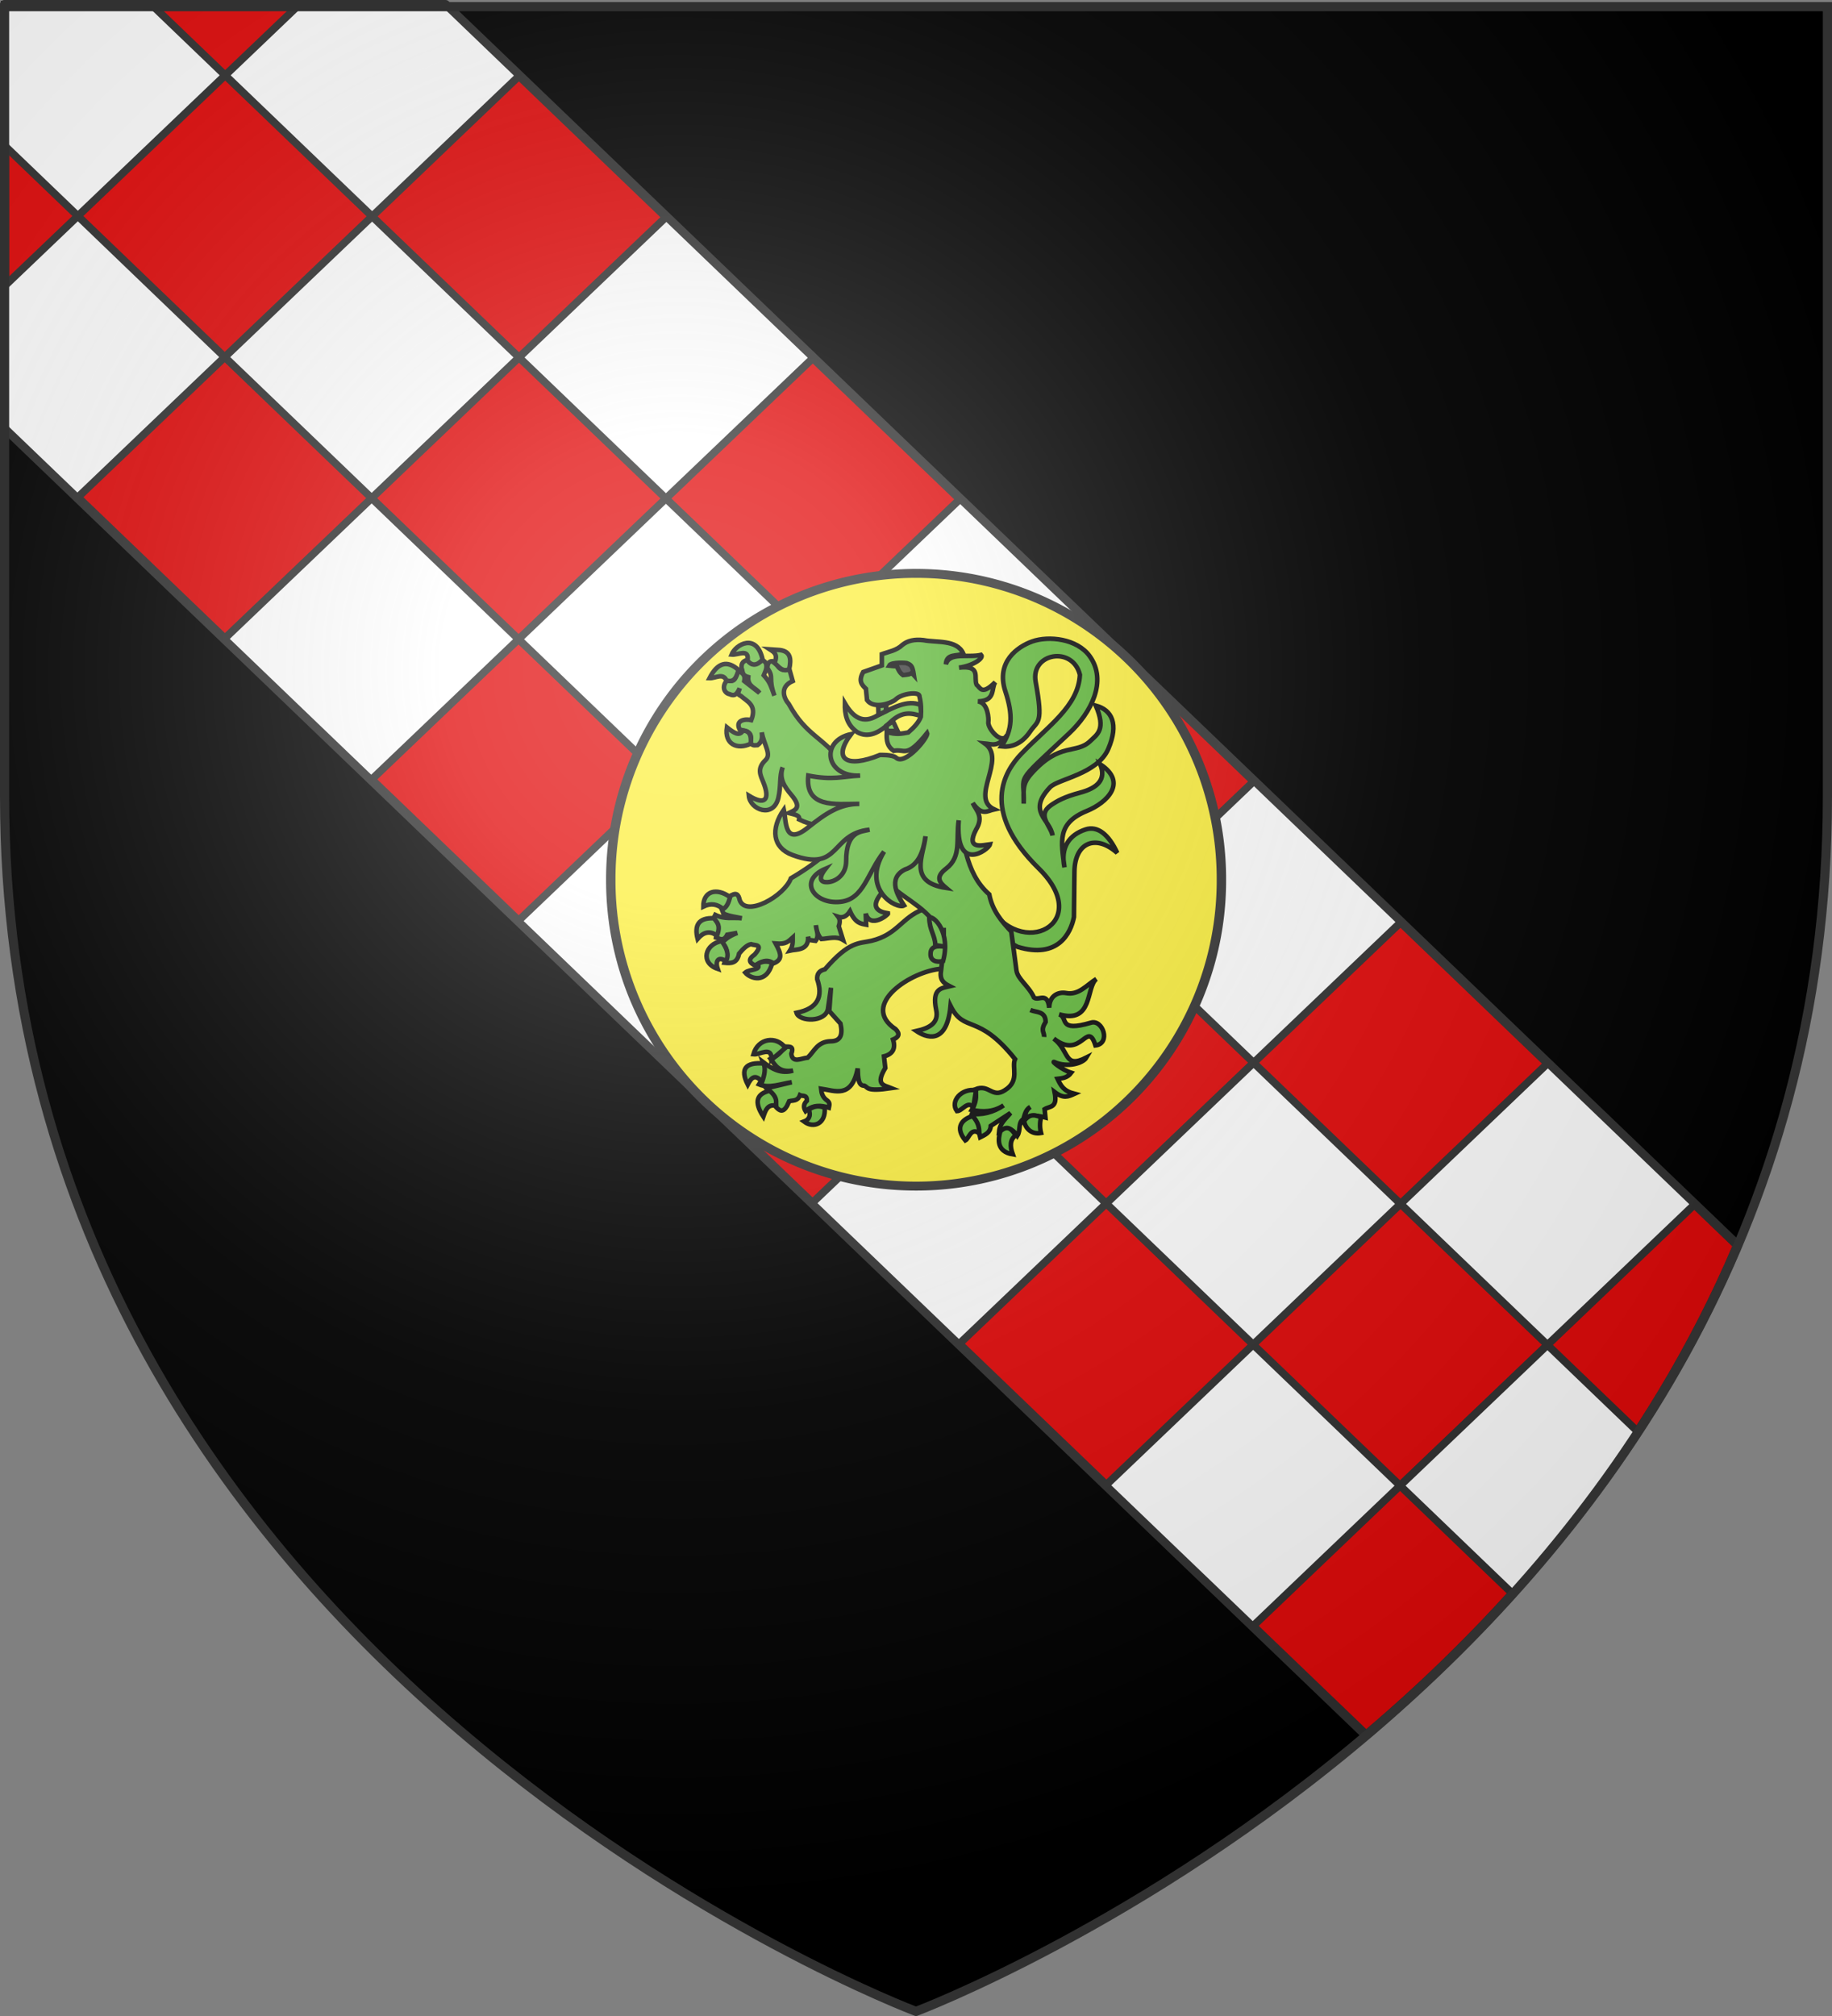 <?xml version="1.0" encoding="UTF-8" standalone="no"?>
<svg
   xmlns:dc="http://purl.org/dc/elements/1.1/"
   xmlns:cc="http://creativecommons.org/ns#"
   xmlns:rdf="http://www.w3.org/1999/02/22-rdf-syntax-ns#"
   xmlns:svg="http://www.w3.org/2000/svg"
   xmlns="http://www.w3.org/2000/svg"
   xmlns:xlink="http://www.w3.org/1999/xlink"
   xmlns:sodipodi="http://sodipodi.sourceforge.net/DTD/sodipodi-0.dtd"
   xmlns:inkscape="http://www.inkscape.org/namespaces/inkscape"
   height="660"
   width="600"
   version="1.0"
   id="svg2"
   sodipodi:version="0.32"
   inkscape:version="0.46"
   sodipodi:docname="Blason_Notre-Dame-de-Bondeville-A.svg"
   sodipodi:docbase="D:\Mes documents\Renaud-Notre Lapin"
   inkscape:export-filename="/Users/olivier/Desktop/Blason Rouge/Blason_Vide_3D.png"
   inkscape:export-xdpi="144"
   inkscape:export-ydpi="144"
   inkscape:output_extension="org.inkscape.output.svg.inkscape">
  <rect width="100%" height="100%" fill="#808080" stroke="none"/>
  <sodipodi:namedview
     inkscape:window-height="977"
     inkscape:window-width="1280"
     inkscape:pageshadow="2"
     inkscape:pageopacity="0.0"
     guidetolerance="10.0"
     gridtolerance="10.0"
     objecttolerance="10.0"
     borderopacity="1.0"
     bordercolor="#666666"
     pagecolor="#ffffff"
     id="base"
     showgrid="false"
     height="660px"
     inkscape:zoom="1.1621207"
     inkscape:cx="300.00013"
     inkscape:cy="330.00014"
     inkscape:window-x="-4"
     inkscape:window-y="-4"
     inkscape:current-layer="layer3"
     inkscape:object-nodes="true" />
  <desc
     id="desc4">Flag of Canton of Valais (Wallis)</desc>
  <defs
     id="defs6">
    <linearGradient
       id="linearGradient2893">
      <stop
         style="stop-color:white;stop-opacity:0.314;"
         offset="0"
         id="stop2895" />
      <stop
         id="stop2897"
         offset="0.19"
         style="stop-color:white;stop-opacity:0.251;" />
      <stop
         style="stop-color:#6b6b6b;stop-opacity:0.125;"
         offset="0.6"
         id="stop2901" />
      <stop
         style="stop-color:black;stop-opacity:0.125;"
         offset="1"
         id="stop2899" />
    </linearGradient>
    <g
       id="f">
      <rect
         id="rect1964"
         style="fill:#28166f"
         y="-30"
         x="-50"
         height="60"
         width="100" />
      <g
         id="g1966"
         style="fill:#ffffff"
         transform="translate(0,-20)">
        <path
           id="path1968"
           d="M -1.212,27.818 C -1.212,22.175 -2.091,20.471 -4.542,13.98 C -5.709,10.888 -5.024,7.103 -2.858,3.601 C -2.082,2.346 -1.114,1.214 0,0 C 1.114,1.214 2.082,2.346 2.858,3.601 C 5.024,7.103 5.709,10.888 4.542,13.98 C 2.091,20.471 1.212,22.175 1.212,27.818 L -1.212,27.818 z" />
        <path
           id="rwi"
           d="M 2.922,27.672 C 2.922,21.721 5.239,17.829 8.501,16.66 C 9.949,16.141 11.808,16.387 13.519,18.107 C 15.638,20.236 16.255,26.1 10.036,27.228 C 10.694,26.272 10.655,24.147 9.322,23.441 C 8.331,22.916 7.209,23.188 6.646,23.564 C 5.822,24.116 4.917,25.67 4.967,27.672 L 2.922,27.672 z" />
        <path
           id="path1971"
           d="M 1.777,30.183 C 1.79,32.191 2.795,33.518 4.516,34.257 C 4.295,34.955 3.257,36.378 1.831,36.281 C 1.55,37.787 1.282,38.632 0,40 C -1.282,38.632 -1.55,37.787 -1.831,36.281 C -3.257,36.378 -4.295,34.955 -4.516,34.257 C -2.795,33.518 -1.79,32.191 -1.777,30.183 L 1.777,30.183 z" />
        <use
           xlink:href="#rwi"
           height="400"
           width="800"
           y="0"
           x="0"
           id="use1973"
           transform="scale(-1,1)" />
        <rect
           id="rect1975"
           y="27.331"
           x="-7.923"
           height="3.218"
           width="15.846" />
      </g>
    </g>
    <g
       id="s">
      <g
         id="c">
        <path
           id="t"
           d="M 0,0 L 0,1 L 0.5,1 L 0,0 z"
           transform="matrix(0.951,0.309,-0.309,0.951,0,-1)" />
        <use
           xlink:href="#t"
           transform="scale(-1,1)"
           id="use2144"
           x="0"
           y="0"
           width="810"
           height="540" />
      </g>
      <g
         id="a">
        <use
           xlink:href="#c"
           transform="matrix(0.309,0.951,-0.951,0.309,0,0)"
           id="use2147"
           x="0"
           y="0"
           width="810"
           height="540" />
        <use
           xlink:href="#c"
           transform="matrix(-0.809,0.588,-0.588,-0.809,0,0)"
           id="use2149"
           x="0"
           y="0"
           width="810"
           height="540" />
      </g>
      <use
         xlink:href="#a"
         transform="scale(-1,1)"
         id="use2151"
         x="0"
         y="0"
         width="810"
         height="540" />
    </g>
    <radialGradient
       inkscape:collect="always"
       xlink:href="#linearGradient2893"
       id="radialGradient2759"
       gradientUnits="userSpaceOnUse"
       gradientTransform="matrix(1.353,0,0,1.349,-77.629,-85.747)"
       cx="221.445"
       cy="226.331"
       fx="221.445"
       fy="226.331"
       r="300" />
  </defs>
  <g
     inkscape:groupmode="layer"
     id="layer3"
     inkscape:label="Fond écu"
     style="display:inline">
    <g
       id="g3714"
       transform="translate(212.95,-619.159)" />
    <g
       id="layer9"
       inkscape:label="Fond d'écu"
       transform="translate(212.95,-619.159)">
      <g
         transform="matrix(2,0,0,2,-732.892,-1853.188)"
         inkscape:label="Meubles"
         id="g2807" />
      <g
         transform="matrix(2,0,0,2,1696.976,-413.55)"
         inkscape:label="Meubles"
         id="g4626" />
      <g
         id="g5271"
         inkscape:label="Meubles"
         transform="matrix(2,0,0,2,-732.892,-453.188)" />
      <g
         id="g5273"
         inkscape:label="Reflet final"
         transform="matrix(2,0,0,2,-732.892,-453.188)" />
      <g
         id="g5275"
         inkscape:label="Contour final"
         transform="matrix(2,0,0,2,-732.892,-453.188)" />
    </g>
    <g
       id="layer6"
       inkscape:label="Reflet final"
       transform="translate(212.95,-619.159)" />
    <g
       id="layer5"
       inkscape:label="Contour final"
       transform="translate(212.95,-619.159)" />
    <g
       transform="translate(1772.693,95.364)"
       id="g12820" />
    <g
       transform="translate(952.462,-502.36)"
       id="g3645">
      <g
         transform="translate(109.318,303.367)"
         id="g7133" />
    </g>
    <g
       transform="translate(241.367,104.598)"
       id="g6129"
       style="display:inline" />
    <g
       id="g20265"
       inkscape:label="Meubles"
       style="display:inline"
       transform="translate(1072.693,95.365)" />
    <g
       transform="translate(4006.483,912.075)"
       id="g50302" />
    <g
       transform="translate(3186.252,314.351)"
       id="g50306">
      <g
         transform="translate(109.318,303.367)"
         id="g50308" />
    </g>
    <g
       transform="translate(2475.157,921.309)"
       id="g50310"
       style="display:inline" />
    <g
       id="g50312"
       inkscape:label="Meubles"
       style="display:inline"
       transform="translate(3306.483,912.075)" />
    <g
       transform="translate(2606.483,912.076)"
       style="display:inline"
       inkscape:label="Meubles"
       id="g4387" />
    <g
       transform="translate(0,-5.6047684e-4)"
       inkscape:label="Meubles"
       id="g6860" />
    <g
       transform="translate(1772.693,95.364)"
       id="g7057" />
    <g
       transform="translate(952.462,-502.36)"
       id="g7059">
      <g
         transform="translate(109.318,303.367)"
         id="g7061" />
    </g>
    <g
       transform="translate(241.367,104.598)"
       id="g7063"
       style="display:inline" />
    <g
       id="g7065"
       inkscape:label="Meubles"
       style="display:inline"
       transform="translate(1072.693,95.365)" />
    <g
       transform="translate(4006.483,912.075)"
       id="g7067" />
    <g
       transform="translate(3186.252,314.351)"
       id="g7069">
      <g
         transform="translate(109.318,303.367)"
         id="g7071" />
    </g>
    <g
       transform="translate(2475.157,921.309)"
       id="g7073"
       style="display:inline" />
    <g
       id="g7075"
       inkscape:label="Meubles"
       style="display:inline"
       transform="translate(3306.483,912.075)" />
    <g
       transform="translate(2606.483,912.076)"
       style="display:inline"
       inkscape:label="Meubles"
       id="g7077" />
    <g
       transform="translate(0,-5.6047684e-4)"
       inkscape:label="Meubles"
       id="g7084" />
    <g
       transform="translate(0,-5.6047684e-4)"
       inkscape:label="Meubles"
       id="g7846" />
    <path
       sodipodi:nodetypes="cccccc"
       d="M 300,658.499 C 300,658.499 598.5,546.063 598.5,260.318 C 598.5,-25.428 598.5,1.499 598.5,1.499 L 1.5,1.499 L 1.5,260.318 C 1.5,546.063 300,658.499 300,658.499 z"
       style="fill:#000000;fill-opacity:1;fill-rule:evenodd;stroke:none"
       id="path6412" />
    <g
       transform="translate(1772.693,95.364)"
       id="g8550" />
    <g
       transform="translate(952.462,-502.36)"
       id="g8552">
      <g
         transform="translate(109.318,303.367)"
         id="g8554" />
    </g>
    <g
       transform="translate(241.367,104.598)"
       id="g8556"
       style="display:inline" />
    <g
       id="g8558"
       inkscape:label="Meubles"
       style="display:inline"
       transform="translate(1072.693,95.365)" />
    <g
       transform="translate(4006.483,912.075)"
       id="g8560" />
    <g
       transform="translate(3186.252,314.351)"
       id="g8562">
      <g
         transform="translate(109.318,303.367)"
         id="g8564" />
    </g>
    <g
       transform="translate(2475.157,921.309)"
       id="g8566"
       style="display:inline" />
    <g
       id="g8568"
       inkscape:label="Meubles"
       style="display:inline"
       transform="translate(3306.483,912.075)" />
    <g
       transform="translate(2606.483,912.076)"
       style="display:inline"
       inkscape:label="Meubles"
       id="g8570" />
    <g
       transform="translate(0,-5.6047684e-4)"
       inkscape:label="Meubles"
       id="g8576" />
    <g
       id="g12820-3"
       transform="translate(1072.693,104.266)" />
    <g
       id="g3645-1"
       transform="translate(252.462,-493.458)">
      <g
         id="g7133-2"
         transform="translate(109.318,303.367)" />
    </g>
    <g
       style="display:inline"
       id="g6129-3"
       transform="translate(-458.633,113.5)" />
    <g
       transform="translate(372.692,104.266)"
       style="display:inline"
       inkscape:label="Meubles"
       id="g20265-3" />
    <g
       id="g50302-4"
       transform="translate(3306.483,920.977)" />
    <g
       id="g50306-1"
       transform="translate(2486.252,323.253)">
      <g
         id="g50308-1"
         transform="translate(109.318,303.367)" />
    </g>
    <g
       style="display:inline"
       id="g50310-3"
       transform="translate(1775.157,930.211)" />
    <g
       transform="translate(2606.483,920.977)"
       style="display:inline"
       inkscape:label="Meubles"
       id="g50312-8" />
    <g
       id="g4387-7"
       inkscape:label="Meubles"
       style="display:inline"
       transform="translate(1906.483,920.978)" />
    <g
       transform="translate(0,-5.6047684e-4)"
       inkscape:label="Meubles"
       id="layer4-4" />
    <g
       id="g2681"
       inkscape:label="Meubles"
       transform="translate(-700,-2.8023842e-4)">
      <g
         style="fill:#e20909;fill-opacity:1;display:inline"
         inkscape:label="Meubles"
         id="g2282"
         transform="translate(0,0.344)" />
    </g>
    <path
       style="fill:#e20909;fill-opacity:1;stroke:#313131;stroke-width:3;stroke-linecap:butt;stroke-linejoin:round;stroke-miterlimit:4;stroke-dasharray:none;stroke-opacity:1"
       d="M 1.5 1.5 L 1.5 140.062 L 447.406 568.094 C 493.652 528.899 540.142 476.052 569.094 407.656 L 145.906 1.5 L 1.5 1.5 z "
       id="path3162" />
    <path
       style="fill:#ffffff;fill-opacity:1;fill-rule:nonzero;stroke:#313131;stroke-width:2.5;stroke-opacity:1;display:inline;stroke-miterlimit:4;stroke-dasharray:none"
       d="M 1.5 1.5 L 1.5 47.688 L 25.5 70.719 L 73.75 24.656 L 49.625 1.5 L 1.5 1.5 z M 73.75 24.656 L 121.875 70.844 L 170.125 24.75 L 145.906 1.5 L 98 1.5 L 73.75 24.656 z M 25.5 70.719 L 1.5 93.625 L 1.5 140.094 L 25.344 162.969 L 73.594 116.906 L 25.5 70.719 z "
       id="path3140" />
    <path
       sodipodi:nodetypes="ccccccccccccccccccccc"
       id="path3142"
       d="M 218.101,163.199 L 218.101,163.199 L 218.101,163.199 z M 218.101,163.199 L 169.837,209.271 L 217.954,255.455 L 266.219,209.382 L 218.101,163.199 z M 266.219,209.382 L 314.336,255.566 L 362.6,209.494 L 314.483,163.31 L 266.219,209.382 z M 314.336,255.566 L 266.072,301.639 L 314.336,255.566 z M 266.072,301.639 L 217.954,255.455 L 169.69,301.528 L 217.807,347.712 L 266.072,301.639 z"
       style="fill:#ffffff;fill-opacity:1;fill-rule:nonzero;stroke:#313131;stroke-width:2.5;stroke-opacity:1;display:inline;stroke-miterlimit:4;stroke-dasharray:none" />
    <path
       sodipodi:nodetypes="cccccccccccccccccccc"
       id="path3144"
       d="M 121.867,70.831 L 121.867,70.831 L 121.867,70.831 z M 121.867,70.831 L 73.602,116.904 L 121.72,163.087 L 169.984,117.015 L 121.867,70.831 z M 169.984,117.015 L 218.101,163.199 L 266.366,117.126 L 218.248,70.942 L 169.984,117.015 z M 169.837,209.271 L 169.837,209.271 z M 169.837,209.271 L 121.72,163.087 L 73.455,209.16 L 121.573,255.344 L 169.837,209.271 z"
       style="fill:#ffffff;fill-opacity:1;fill-rule:nonzero;stroke:#313131;stroke-width:2.5;stroke-opacity:1;display:inline;stroke-miterlimit:4;stroke-dasharray:none" />
    <path
       style="fill:#ffffff;fill-opacity:1;fill-rule:nonzero;stroke:#313131;stroke-width:2.5;stroke-opacity:1;display:inline;stroke-miterlimit:4;stroke-dasharray:none"
       d="M 314.336,255.566 L 314.336,255.566 L 314.336,255.566 z M 314.336,255.566 L 266.071,301.639 L 314.189,347.823 L 362.453,301.75 L 314.336,255.566 z M 362.453,301.75 L 410.57,347.934 L 458.835,301.861 L 410.717,255.678 L 362.453,301.75 z M 410.57,347.934 L 362.306,394.007 L 410.57,347.934 z M 362.306,394.007 L 314.189,347.823 L 265.924,393.896 L 314.042,440.079 L 362.306,394.007 z"
       id="path3146"
       sodipodi:nodetypes="ccccccccccccccccccccc" />
    <path
       sodipodi:nodetypes="ccccccccccccccccccccc"
       id="path3148"
       d="M 410.57,347.934 L 410.57,347.934 L 410.57,347.934 z M 410.57,347.934 L 362.306,394.007 L 410.423,440.191 L 458.688,394.118 L 410.57,347.934 z M 458.688,394.118 L 506.805,440.302 L 555.069,394.229 L 506.952,348.045 L 458.688,394.118 z M 506.805,440.302 L 458.541,486.375 L 506.805,440.302 z M 458.541,486.375 L 410.423,440.191 L 362.159,486.263 L 410.276,532.447 L 458.541,486.375 z"
       style="fill:#ffffff;fill-opacity:1;fill-rule:nonzero;stroke:#313131;stroke-width:2.5;stroke-opacity:1;display:inline;stroke-miterlimit:4;stroke-dasharray:none" />
    <path
       style="fill:#ffffff;fill-opacity:1;fill-rule:nonzero;stroke:#313131;stroke-width:2.5;stroke-opacity:1;display:inline;stroke-miterlimit:4;stroke-dasharray:none"
       d="M 506.812 440.312 L 458.531 486.375 L 495.375 521.75 C 509.909 505.64 523.798 487.988 536.406 468.719 L 506.812 440.312 z "
       id="path3150" />
    <path
       sodipodi:type="arc"
       style="opacity:1;fill:#fcef3c;fill-opacity:1;stroke:#313131;stroke-width:3.377;stroke-linecap:butt;stroke-linejoin:round;stroke-miterlimit:4;stroke-dasharray:none;stroke-opacity:1"
       id="path3191"
       sodipodi:cx="-502.92249"
       sodipodi:cy="-292.21579"
       sodipodi:rx="109.64187"
       sodipodi:ry="115.60066"
       d="M -393.281,-292.216 A 109.642,115.601 0 1 1 -612.564,-292.216 A 109.642,115.601 0 1 1 -393.281,-292.216 z"
       transform="matrix(0.912,0,0,0.865,758.696,540.78)" />
    <g
       id="g4350">
      <g
         style="stroke-width:1.671;fill:#5ab532;stroke:#000000;stroke-opacity:1;stroke-miterlimit:4;stroke-dasharray:none"
         id="g4237"
         inkscape:label="Meubles"
         transform="matrix(0.898,0,0,0.898,-207.56,-637.451)" />
      <g
         style="stroke-width:1.671;fill:#5ab532;stroke:#000000;stroke-opacity:1;stroke-miterlimit:4;stroke-dasharray:none"
         id="g4239"
         inkscape:label="Meubles"
         transform="matrix(0.898,0,0,0.898,883.148,8.767)" />
      <path
         style="fill:#5ab532;fill-opacity:1;stroke:#000000;stroke-width:1.5;stroke-miterlimit:4;stroke-dasharray:none;stroke-opacity:1"
         d="M 323.551,296 C 334.2,314.677 358.587,302.366 340.164,284.273 C 320.839,265.294 329.076,252.422 334.464,246.812 C 343.12,237.798 353.183,231.235 353.683,220.915 C 351.317,211.317 337.475,213.818 339.187,223.195 C 341.745,237.208 339.878,235.816 337.395,239.482 C 334.455,243.824 330.902,244.698 327.949,244.369 C 331.685,238.864 331.753,233.917 329.252,226.29 C 326.069,216.586 333.418,211.658 338.047,210.002 C 343.368,208.099 352.775,209.015 356.94,214.888 C 362.669,222.966 357.422,233.28 350.1,240.134 C 331.426,257.613 335.681,252.807 335.278,263.099 C 335.298,258.699 334.62,256.797 337.884,253.164 C 347.194,242.8 352.472,247.072 357.103,242.577 C 359.368,240.379 362.267,238.838 358.895,231.013 C 364.184,232.425 366.46,237.054 362.967,245.183 C 359.419,253.438 346.47,255.02 343.91,257.724 C 336.252,265.818 343.963,268.166 344.725,273.523 C 344.077,270.211 339.461,266.877 344.236,263.588 C 346.24,262.208 348.657,260.851 353.683,259.516 C 359.462,257.981 362.381,255.214 360.361,250.232 C 369.429,256.172 362.495,262.824 355.99,265.475 C 346.046,269.527 347.549,275.556 348.634,283.947 C 347.242,277.373 350.219,273.326 355.474,271.569 C 359.428,270.246 363.092,273.109 365.898,279.224 C 358.918,273.016 351.998,275.734 351.891,285.413 L 351.728,300.235 C 350.656,305.61 346.464,313.977 333.324,310.007 L 318.502,302.189 L 323.551,296 z"
         id="path4241"
         sodipodi:nodetypes="csscsscsssscsscsscsscscscscccc" />
      <path
         sodipodi:nodetypes="ccccccc"
         id="path4243"
         d="M 276.703,230.249 C 276.638,233.89 277.324,237.264 280.715,239.671 C 284.27,241.729 287.981,240.007 291.629,236.406 C 295.486,232.702 298.567,233.446 301.496,234.364 C 301.978,232.652 301.386,231.956 301.518,230.809 C 297.14,228.919 292.235,231.852 287.382,234.233 C 282.523,237.181 279.339,234.711 276.703,230.249 z"
         style="fill:#5ab532;fill-opacity:1;stroke:#000000;stroke-width:1.5;stroke-miterlimit:4;stroke-dasharray:none;stroke-opacity:1" />
      <path
         style="fill:#5ab532;fill-opacity:1;stroke:#000000;stroke-width:1.5;stroke-miterlimit:4;stroke-dasharray:none;stroke-opacity:1"
         d="M 302.366,297.692 C 295.208,300.438 293.944,305.948 285.425,307.998 C 281.304,308.989 278.305,307.932 270.179,317.315 C 268.132,317.797 267.563,319.019 267.638,320.562 C 269.594,326.216 267.947,330.174 260.861,331.573 C 261.76,334.567 270.378,334.75 271.167,330.303 C 271.29,329.608 272.155,323.385 272.155,323.385 L 271.591,331.009 L 275.261,335.103 C 276.032,338.538 275.488,340.905 272.014,340.891 C 267.667,341.032 266.708,344.184 264.532,346.255 C 262.443,346.433 259.546,348.228 259.167,344.985 C 260.288,342.02 257.98,342.827 256.626,342.585 C 256.223,344.382 254.655,345.679 252.391,346.679 C 253.936,348.776 255.11,351.214 259.732,350.491 C 255.787,351.665 252.743,349.911 249.85,347.667 C 250.827,350.425 249.983,352.779 248.579,355.008 C 251.95,356.421 255.697,354.819 259.309,354.302 L 250.979,356.279 C 252.41,357.885 254.298,358.881 254.226,362.49 C 255.304,363.628 256.415,364.342 257.756,362.067 L 258.462,360.514 C 259.721,360.146 261.219,360.611 261.991,358.537 C 262.847,358.968 264.345,358.276 264.25,360.373 C 263.067,361.502 263.151,362.631 263.826,363.761 C 266.214,361.701 268.797,361.778 271.449,362.631 C 271.586,361.878 271.907,361.126 271.026,360.373 C 269.306,359.224 269.061,357.83 268.908,356.42 C 273.423,357.061 278.932,359.804 280.908,349.785 C 281.003,352.926 281.139,355.535 283.043,355.422 C 284.374,355.942 283.472,357.48 291.927,356.237 C 289.559,355.27 286.586,355.262 289.943,349.644 L 289.519,345.832 C 292.35,345.102 293.418,343.315 292.484,340.326 C 294.347,339.548 294.853,338.468 293.331,336.938 C 281.252,328.928 298.642,317.809 308.295,317.174 L 315.354,312.656 L 310.837,297.269 L 302.366,297.692 z"
         id="path4249"
         sodipodi:nodetypes="cscccsccccccccccccccccccccccccccccccccc" />
      <path
         style="fill:#5ab532;fill-opacity:1;stroke:#000000;stroke-width:1.5;stroke-miterlimit:4;stroke-dasharray:none;stroke-opacity:1"
         d="M 244.756,216.075 C 242.985,216.486 242.785,217.567 242.855,218.766 C 243.394,219.63 242.741,221.044 245.052,221.655 C 244.779,224.789 247.57,225.163 248.743,226.852 L 243.756,222.963 C 244.233,220.656 242.789,220.267 241.756,219.47 C 240.941,221.002 241.177,223.808 238.164,222.655 C 236.157,224.87 237.325,226.993 238.954,227.247 C 240.943,228.217 241.552,226.709 242.25,225.358 C 242.072,226.234 241.121,227.22 242.658,227.851 C 244.796,229.725 247.949,230.84 246.052,235.739 C 244.048,235.272 240.696,235.758 242.25,238.825 C 243.815,239.396 246.891,239.05 245.744,243.319 C 246.736,244.295 247.395,243.944 248.138,243.923 C 249.745,242.791 249.676,241.28 249.496,239.751 C 250.171,243.826 252.755,246.9 250.743,248.812 C 247.753,251.653 249.107,253.86 250.039,256.206 C 252.259,261.789 250.596,263.779 245.25,260.489 C 245.667,265.146 253.316,268.007 254.928,261.193 C 255.844,257.318 255.178,254.139 256.335,251.206 C 255.083,254.884 256.916,257.569 259.223,260.292 C 262.847,264.569 260.299,265.25 258.322,266.18 C 259.982,266.614 262.084,266.83 261.717,268.278 C 263.77,269.282 265.719,269.866 267.606,270.2 L 270.891,279.045 C 267.931,281.823 263.938,284.661 259.026,287.547 C 256.925,293.314 244.293,300.465 242.25,294.633 C 241.838,292.737 241.152,291.93 238.658,293.633 C 238.417,294.906 238.857,296.109 236.362,297.632 L 236.967,299.126 C 239.184,300.067 240.973,300.151 242.954,300.62 C 240.064,300.277 237.395,301.071 234.264,299.521 L 233.572,300.916 C 236.524,302.912 234.675,304.919 234.473,306.915 C 235.705,307.278 236.933,308.414 238.164,306.014 L 241.46,305.409 C 238.326,306.658 237.554,307.613 236.461,308.606 C 238.915,310.985 237.881,313.075 237.263,315.198 C 239.425,315.423 241.461,315.375 242.053,312.198 C 243.35,310.644 244.656,309.348 245.953,309.112 C 247.299,309.606 250.193,308.997 247.151,312.495 C 244.782,314.149 245.478,315.24 247.348,316.099 C 249.345,314.705 251.339,313.886 253.335,315.395 C 256.325,314.181 255.937,312.379 254.039,308.903 C 257.551,309.207 258.186,308.17 259.618,306.915 C 259.615,308.272 259.757,309.586 258.73,311.199 C 260.723,310.74 264.946,311.32 264.655,306.656 L 264.914,307.705 L 267.111,308.014 C 268.438,306.317 267.303,304.613 267.21,302.916 C 267.5,304.49 267.694,306.091 269.012,307.409 C 271.417,307.257 273.937,306.394 276.098,307.705 L 274.703,303.212 C 275.192,301.775 275.062,300.845 274.53,300.151 C 275.688,300.525 277.065,300.326 278.394,298.324 C 280.157,302.268 281.913,302.39 283.677,302.718 L 283.529,299.089 C 284.998,304.195 290.968,299.443 290.873,299.027 C 283.301,297.85 288.108,292.722 291.392,289.609 C 297.364,295.273 304.48,297.266 309.069,306.94 C 308.973,310.73 308.616,314.651 308.093,318.654 C 307.983,321.289 309.526,322.077 311.068,322.876 C 308.322,323.532 305.165,323.559 306.6,330.579 C 307.572,334.907 304.399,336.573 300.144,337.541 C 302.953,339.452 310.059,342.671 311.315,329.332 C 315.87,338.421 320.221,331.438 332.436,346.725 C 331.236,349.5 334.128,353.805 329.103,356.921 C 324.905,359.681 323.946,354.74 319.413,356.625 C 319.927,359.194 319.642,360.995 318.277,363.377 C 321.756,364.092 325.229,364.157 328.708,361.883 C 325.292,364.199 321.421,365.186 317.71,364.55 C 319.776,365.821 320.282,369.699 321.005,372.326 C 322.598,371.517 324.347,370.861 324.486,368.598 L 330.955,364.377 C 329.486,366.203 327.481,367.645 327.227,370.339 C 329.811,368.682 331.685,369.585 333.189,371.82 C 334.389,369.953 333.309,367.564 335.176,366.364 C 335.628,364.892 335.879,363.322 337.411,362.389 C 335.652,363.714 335.865,365.039 335.676,366.364 C 337.165,364.803 339.968,365.192 342.385,365.858 L 342.126,363.13 C 343.885,362.042 346.448,362.817 345.397,357.513 C 348.315,359.749 349.82,359.037 351.89,358.094 C 348.267,357.155 347.449,355.423 346.36,353.193 C 347.969,353.004 349.586,352.86 350.829,351.206 C 347.706,350.208 344.052,347.145 345.36,347.725 C 349.657,349.627 354.725,348.081 355.803,346.231 C 348.338,350.016 350.421,344.015 345.113,340.022 C 354.298,347.195 356.029,333.658 358.778,342.256 C 363.896,341.609 361.164,333.671 357.334,334.8 C 346.193,338.085 350.065,333.03 346.854,332.072 C 358.085,335.315 355.601,323.175 359.074,320.494 C 355.747,322.612 353.213,325.881 349.187,325.11 C 346.459,324.613 343.67,326.07 343.632,329.924 C 343.039,324.549 340.245,327.738 338.657,326.604 C 336.894,322.719 333.278,320.565 332.893,317.654 C 332.409,313.996 331.845,309.759 331.202,304.989 C 327.997,301.6 324.976,298.046 323.993,292.806 C 315.651,285.458 316.139,274.582 312.809,265.229 L 276.246,250.256 C 269.456,240.943 264.288,241.252 258.322,230.444 C 256.829,228.768 255.138,224.953 259.618,222.963 L 258.631,219.47 C 257.199,218.954 255.767,220.195 254.335,217.371 L 252.94,216.47 C 251.896,216.468 251.315,217.171 251.335,218.766 C 253.634,221.98 251.488,221.78 253.631,227.753 C 252.315,224.126 252.123,223.292 250.138,221.062 C 250.611,219.851 251.373,218.776 250.842,217.063 C 249.996,215.909 249.549,216.379 248.941,216.174 C 246.82,218.49 245.85,217.096 244.756,216.075 z M 309.081,303.743 C 309.094,304.537 309.093,305.343 309.081,306.15 L 309.081,303.743 z"
         id="path4245"
         sodipodi:nodetypes="cccccccccccccccsscscsccccccccccccccccccccccccccccccccccccccccccccccccccccccccccccccccscccscccccscccccccccccccccccc" />
      <path
         style="fill:#5ab532;fill-opacity:1;stroke:#000000;stroke-width:1.5;stroke-miterlimit:4;stroke-dasharray:none;stroke-opacity:1"
         d="M 304.343,300.355 C 304.39,304.636 306.225,306.033 306.319,309.409 L 309.9,309.993 C 306.96,309.493 304.789,309.754 304.766,312.233 C 304.654,314.576 306.743,315.153 308.86,314.633 C 311.443,305.321 305.944,299.808 304.343,300.355 z"
         id="path4257"
         sodipodi:nodetypes="cccccc" />
      <path
         style="fill:#5ab532;fill-opacity:1;stroke:#000000;stroke-width:1.5;stroke-miterlimit:4;stroke-dasharray:none;stroke-opacity:1"
         d="M 337.447,330.656 C 339.41,331.525 342.38,330.929 342.459,334.538 C 340.646,337.503 342.085,337.868 341.965,339.479"
         id="path4247"
         sodipodi:nodetypes="ccc" />
      <g
         style="stroke-width:3.797;fill:#5ab532;stroke:#000000;stroke-opacity:1;stroke-miterlimit:4;stroke-dasharray:none"
         id="g4293"
         transform="matrix(0.395,0,0,0.395,1007.804,175.476)">
        <path
           sodipodi:nodetypes="cccc"
           id="path4261"
           d="M -1928.962,172.153 C -1940.08,177.463 -1950.878,172.646 -1948.715,158.573 C -1943.431,162.734 -1938.51,166.601 -1935.341,161.247 C -1930.765,161.454 -1928.064,164.283 -1928.962,172.153 z"
           style="opacity:1;fill:#5ab532;fill-opacity:1;stroke:#000000;stroke-width:3.797;stroke-miterlimit:4;stroke-dasharray:none;stroke-opacity:1" />
        <path
           sodipodi:nodetypes="cccc"
           id="path4263"
           d="M -1949.126,119.685 C -1951.972,113.159 -1958.327,118.037 -1963.118,117.833 C -1956.471,104.825 -1948.435,102.653 -1939.044,111.043 C -1940.68,116.338 -1942.152,121.864 -1949.126,119.685 z"
           style="opacity:1;fill:#5ab532;fill-opacity:1;stroke:#000000;stroke-width:3.797;stroke-miterlimit:4;stroke-dasharray:none;stroke-opacity:1" />
        <path
           sodipodi:nodetypes="cccc"
           id="path4265"
           d="M -1944.806,98.286 C -1939.655,98.845 -1929.917,92.85 -1931.637,103.224 C -1927.741,108.124 -1923.531,107.373 -1919.086,102.401 C -1923.962,80.077 -1941.339,89.638 -1944.806,98.286 z"
           style="opacity:1;fill:#5ab532;fill-opacity:1;stroke:#000000;stroke-width:3.797;stroke-miterlimit:4;stroke-dasharray:none;stroke-opacity:1" />
        <path
           sodipodi:nodetypes="ccccc"
           id="path4267"
           d="M -1909.21,105.282 C -1906.354,98.192 -1909.289,96.426 -1913.119,93.965 L -1906.741,94.377 C -1895.586,94.769 -1895.189,101.886 -1897.07,110.426 C -1902.719,113.118 -1905.614,108.236 -1909.21,105.282 z"
           style="opacity:1;fill:#5ab532;fill-opacity:1;stroke:#000000;stroke-width:3.797;stroke-miterlimit:4;stroke-dasharray:none;stroke-opacity:1" />
      </g>
      <g
         style="stroke-width:3.797;fill:#5ab532;stroke:#000000;stroke-opacity:1;stroke-miterlimit:4;stroke-dasharray:none"
         id="g4299"
         transform="matrix(0.395,0,0,0.395,1007.804,175.476)">
        <path
           sodipodi:nodetypes="cccc"
           id="path4269"
           d="M -1951.801,309.186 C -1956.509,305.122 -1961.909,304.063 -1968.262,307.128 C -1968.307,294.353 -1957.304,291.116 -1946.04,299.31 C -1947.176,303.387 -1948.506,307.269 -1951.801,309.186 z"
           style="opacity:1;fill:#5ab532;fill-opacity:1;stroke:#000000;stroke-width:3.797;stroke-miterlimit:4;stroke-dasharray:none;stroke-opacity:1" />
        <path
           sodipodi:nodetypes="cccc"
           id="path4271"
           d="M -1972.994,333.877 C -1975.744,322.915 -1972.553,316.255 -1959.414,316.799 C -1957.052,320.201 -1953.549,322.565 -1956.945,331.202 C -1963.211,326.598 -1968.37,328.632 -1972.994,333.877 z"
           style="opacity:1;fill:#5ab532;fill-opacity:1;stroke:#000000;stroke-width:3.797;stroke-miterlimit:4;stroke-dasharray:none;stroke-opacity:1" />
        <path
           sodipodi:nodetypes="cccc"
           id="path4273"
           d="M -1953.036,335.729 C -1949.058,341.284 -1946.447,346.839 -1949.538,352.395 C -1955.974,347.974 -1958.514,352.444 -1956.328,358.773 C -1971.177,353.667 -1966.7,338.024 -1953.036,335.729 z"
           style="opacity:1;fill:#5ab532;fill-opacity:1;stroke:#000000;stroke-width:3.797;stroke-miterlimit:4;stroke-dasharray:none;stroke-opacity:1" />
        <path
           sodipodi:nodetypes="cccc"
           id="path4275"
           d="M -1923.407,354.864 C -1918.987,352.084 -1914.934,352.237 -1911.062,353.835 C -1915.871,371.74 -1929.326,366.783 -1933.489,361.86 C -1929.995,358.809 -1919.411,359.912 -1923.407,354.864 z"
           style="opacity:1;fill:#5ab532;fill-opacity:1;stroke:#000000;stroke-width:3.797;stroke-miterlimit:4;stroke-dasharray:none;stroke-opacity:1" />
      </g>
      <g
         style="stroke-width:3.797;fill:#5ab532;stroke:#000000;stroke-opacity:1;stroke-miterlimit:4;stroke-dasharray:none"
         id="g4305"
         transform="matrix(0.395,0,0,0.395,1007.804,175.476)">
        <path
           sodipodi:nodetypes="cccc"
           id="path4277"
           d="M -1900.157,424.204 C -1907.679,414.062 -1922.879,416.039 -1926.699,429.553 C -1921.216,430.15 -1911.316,422.28 -1911.679,434.08 L -1900.157,424.204 z"
           style="opacity:1;fill:#5ab532;fill-opacity:1;stroke:#000000;stroke-width:3.797;stroke-miterlimit:4;stroke-dasharray:none;stroke-opacity:1" />
        <path
           sodipodi:nodetypes="cccc"
           id="path4279"
           d="M -1919.498,452.392 C -1925.513,445.335 -1928.661,449.271 -1931.431,454.656 C -1938.017,441.509 -1933.073,436.049 -1918.263,437.166 C -1916.496,441.308 -1917.439,446.611 -1919.498,452.392 z"
           style="opacity:1;fill:#5ab532;fill-opacity:1;stroke:#000000;stroke-width:3.797;stroke-miterlimit:4;stroke-dasharray:none;stroke-opacity:1" />
        <path
           sodipodi:nodetypes="cccc"
           id="path4281"
           d="M -1913.325,459.799 C -1923.855,462.265 -1926.582,468.862 -1918.469,481.198 C -1916.71,476.045 -1914.964,470.873 -1908.387,472.145 C -1906.935,468.03 -1908.197,463.915 -1913.325,459.799 z"
           style="opacity:1;fill:#5ab532;fill-opacity:1;stroke:#000000;stroke-width:3.797;stroke-miterlimit:4;stroke-dasharray:none;stroke-opacity:1" />
        <path
           sodipodi:nodetypes="cccc"
           id="path4283"
           d="M -1880.815,475.437 C -1878.755,480.686 -1880.888,483.922 -1884.725,485.313 C -1876.76,491.336 -1866.422,487.04 -1867.647,473.791 C -1871.804,472.248 -1876.112,472.065 -1880.815,475.437 z"
           style="opacity:1;fill:#5ab532;fill-opacity:1;stroke:#000000;stroke-width:3.797;stroke-miterlimit:4;stroke-dasharray:none;stroke-opacity:1" />
      </g>
      <g
         style="stroke-width:3.797;fill:#5ab532;stroke:#000000;stroke-opacity:1;stroke-miterlimit:4;stroke-dasharray:none"
         id="g4311"
         transform="matrix(0.395,0,0,0.395,1007.804,175.476)">
        <path
           sodipodi:nodetypes="cccc"
           id="path4285"
           d="M -1742.136,459.388 L -1744.399,473.379 C -1749.301,467.728 -1753.4,476.522 -1757.979,476.671 C -1763.903,468.379 -1754.082,457.496 -1742.136,459.388 z"
           style="opacity:1;fill:#5ab532;fill-opacity:1;stroke:#000000;stroke-width:3.797;stroke-miterlimit:4;stroke-dasharray:none;stroke-opacity:1" />
        <path
           sodipodi:nodetypes="cccc"
           id="path4287"
           d="M -1739.461,494.984 C -1739.376,490.467 -1740.209,485.847 -1745.016,480.787 C -1754.13,483.471 -1759.711,490.413 -1750.983,500.951 C -1747.956,499.344 -1746.435,489.924 -1739.461,494.984 z"
           style="opacity:1;fill:#5ab532;fill-opacity:1;stroke:#000000;stroke-width:3.797;stroke-miterlimit:4;stroke-dasharray:none;stroke-opacity:1" />
        <path
           sodipodi:nodetypes="cccc"
           id="path4289"
           d="M -1721.972,493.338 C -1715.578,487.653 -1712.396,492.139 -1709.215,496.63 C -1714.001,500.275 -1714.179,505.64 -1711.684,512.473 C -1725.511,510.179 -1723.799,499.4 -1721.972,493.338 z"
           style="opacity:1;fill:#5ab532;fill-opacity:1;stroke:#000000;stroke-width:3.797;stroke-miterlimit:4;stroke-dasharray:none;stroke-opacity:1" />
        <path
           sodipodi:nodetypes="cccc"
           id="path4291"
           d="M -1688.228,481.815 C -1689.384,486.425 -1689.265,490.716 -1688.228,494.778 C -1697.121,496.498 -1701.851,489.437 -1702.219,484.696 C -1698.512,480.2 -1695.226,478.633 -1688.228,481.815 z"
           style="opacity:1;fill:#5ab532;fill-opacity:1;stroke:#000000;stroke-width:3.797;stroke-miterlimit:4;stroke-dasharray:none;stroke-opacity:1" />
      </g>
      <g
         style="stroke-width:3.797;fill:#5ab532;stroke:#000000;stroke-opacity:1;stroke-miterlimit:4;stroke-dasharray:none"
         id="g4317"
         transform="matrix(0.395,0,0,0.395,1007.804,175.476)">
        <path
           style="opacity:1;fill:#5ab532;fill-opacity:1;stroke:#000000;stroke-width:3.797;stroke-miterlimit:4;stroke-dasharray:none;stroke-opacity:1"
           d="M -1807.179,161.62 L -1810.958,153.59 L -1816.389,157.133 L -1816.153,161.62 L -1807.179,161.62 z"
           id="path4235" />
        <path
           id="path4239"
           d="M -1823.238,140.837 L -1816.389,140.365 L -1817.098,145.324 L -1823.002,148.158 L -1823.238,140.837 z"
           style="opacity:1;fill:#5ab532;fill-opacity:1;stroke:#000000;stroke-width:3.797;stroke-miterlimit:4;stroke-dasharray:none;stroke-opacity:1" />
        <path
           sodipodi:nodetypes="csccccccccccccccscccccccccccccscsscscscccccscccccc"
           id="path4227"
           d="M -1789.041,133.008 C -1788.388,128.821 -1803.173,130.039 -1808.846,135.512 C -1811.694,138.26 -1826.815,144.049 -1832.521,135.967 L -1833.431,126.634 C -1836.665,123.512 -1839.944,120.426 -1835.707,112.748 L -1820.228,107.284 L -1820.228,97.951 C -1814.655,95.874 -1808.189,95.056 -1803.155,90.211 C -1799.038,86.907 -1793.383,85.399 -1785.626,86.341 C -1775.213,88.475 -1757.901,85.673 -1752.743,97.402 C -1757.665,100.145 -1766.676,96.869 -1767.131,106.314 C -1764.3,95.934 -1748.376,101.1 -1737.913,98.539 C -1735.267,101.193 -1744.969,107.765 -1756.26,109.106 C -1737.574,106.906 -1744.298,117.473 -1741.691,123.219 C -1738.46,125.843 -1737.464,132.299 -1726.211,121.171 C -1729.83,126.536 -1725.594,136.601 -1740.553,137.106 C -1731.938,138.063 -1731.588,152.215 -1731.903,153.951 C -1732.887,159.383 -1720.661,173.581 -1716.423,165.106 C -1723.857,175.537 -1729.158,172.458 -1734.862,171.935 C -1716.34,185.111 -1747.678,216.817 -1727.122,226.569 C -1732.635,227.72 -1736.982,232.472 -1744.878,221.333 C -1741.885,227.714 -1735.5,232.498 -1742.147,243.415 C -1751.103,260.663 -1736.144,256.134 -1730.537,255.48 C -1731.729,260.247 -1759.62,280.167 -1756.488,235.675 C -1758.862,251.305 -1753.992,265.661 -1766.732,275.512 C -1776.457,282.83 -1772.123,287.335 -1766.959,291.675 C -1799.069,286.901 -1785.501,264.835 -1784.033,248.878 C -1785.761,261.323 -1789.624,272.84 -1801.106,276.423 C -1816.115,284.027 -1806.476,299.038 -1801.789,306.244 C -1807.948,309.695 -1837.6,293.052 -1818.407,261.626 C -1832.501,279.536 -1835.065,300.867 -1854.3,303.149 C -1876.102,305.736 -1890.287,285.635 -1866.895,275.74 C -1873.391,284.026 -1870.883,287.221 -1865.301,286.894 C -1857.758,286.452 -1849.803,280.216 -1849.821,269.593 C -1849.866,244.192 -1837.394,245.274 -1830.472,243.415 C -1863.102,246.757 -1854.274,279.213 -1894.439,264.358 C -1910.948,258.252 -1912.497,242.677 -1901.496,226.797 C -1899.44,236.405 -1901.247,257.377 -1881.691,241.821 C -1866.809,229.983 -1855.166,221.942 -1838.895,222.016 C -1859.272,222.11 -1883.975,225.616 -1881.236,198.569 C -1860.728,202.654 -1852.67,199.159 -1838.212,198.569 C -1866.688,200.132 -1872.023,169.814 -1845.724,164.195 C -1861.398,184.927 -1849.626,192.861 -1821.821,181.496 C -1821.821,181.496 -1811.318,181.083 -1808.39,183.772 C -1800.959,190.6 -1781.227,166.483 -1782.667,163.285 C -1800.07,184.961 -1801.098,176.049 -1810.439,178.081 C -1815.552,174.537 -1816.608,170.075 -1816.13,162.374 C -1808.601,164.941 -1803.544,163.8 -1798.374,162.829 C -1793.592,158.762 -1789.663,154.525 -1787.903,149.854 C -1787.514,144.238 -1787.617,138.623 -1789.041,133.008 z"
           style="opacity:1;fill:#5ab532;fill-opacity:1;stroke:#000000;stroke-width:3.797;stroke-miterlimit:4;stroke-dasharray:none;stroke-opacity:1" />
      </g>
      <path
         d="M 291.196,217.921 C 291.867,216.637 297.161,216.98 297.121,217.17 C 298.701,217.684 298.82,218.774 299.096,219.801 L 299.294,221.021 L 298.622,220.271 C 298.069,220.8 297.279,220.816 296.568,220.927 L 295.738,221.021 C 294.672,220.267 294.158,219.212 293.763,218.11 C 292.618,218.11 291.986,218 291.196,217.921 L 291.196,217.921 z"
         style="fill:#313131;stroke:#000000;stroke-width:1.5;stroke-opacity:1;stroke-miterlimit:4;stroke-dasharray:none"
         id="path4237" />
    </g>
  </g>
  <g
     inkscape:groupmode="layer"
     id="layer4"
     inkscape:label="Meubles" />
  <g
     inkscape:groupmode="layer"
     id="layer2"
     inkscape:label="Reflet final"
     sodipodi:insensitive="true">
    <g
       style="display:inline"
       id="g2684"
       inkscape:label="Reflet final"
       transform="translate(0,-2.8023842e-4)">
      <path
         sodipodi:nodetypes="cccccc"
         d="M 300,658.5 C 300,658.5 598.5,546.18 598.5,260.728 C 598.5,-24.723 598.5,2.176 598.5,2.176 L 1.5,2.176 L 1.5,260.728 C 1.5,546.18 300,658.5 300,658.5 z"
         style="opacity:1;fill:url(#radialGradient2759);fill-opacity:1;fill-rule:evenodd;stroke:none;stroke-width:1px;stroke-linecap:butt;stroke-linejoin:miter;stroke-opacity:1"
         id="path2686"
         inkscape:export-xdpi="144"
         inkscape:export-ydpi="144" />
    </g>
  </g>
  <g
     inkscape:groupmode="layer"
     id="layer1"
     inkscape:label="Contour final"
     sodipodi:insensitive="true">
    <g
       style="display:inline"
       id="g2688"
       inkscape:label="Contour final"
       transform="translate(0,-2.8023842e-4)">
      <path
         sodipodi:nodetypes="cccccc"
         d="M 300,658.5 C 300,658.5 1.5,546.18 1.5,260.728 C 1.5,-24.723 1.5,2.176 1.5,2.176 L 598.5,2.176 L 598.5,260.728 C 598.5,546.18 300,658.5 300,658.5 z"
         style="fill:none;stroke:#313131;stroke-width:3;stroke-linecap:butt;stroke-linejoin:miter;stroke-miterlimit:4;stroke-dasharray:none;stroke-opacity:1"
         id="path2690"
         inkscape:export-xdpi="144"
         inkscape:export-ydpi="144" />
    </g>
  </g>
</svg>

